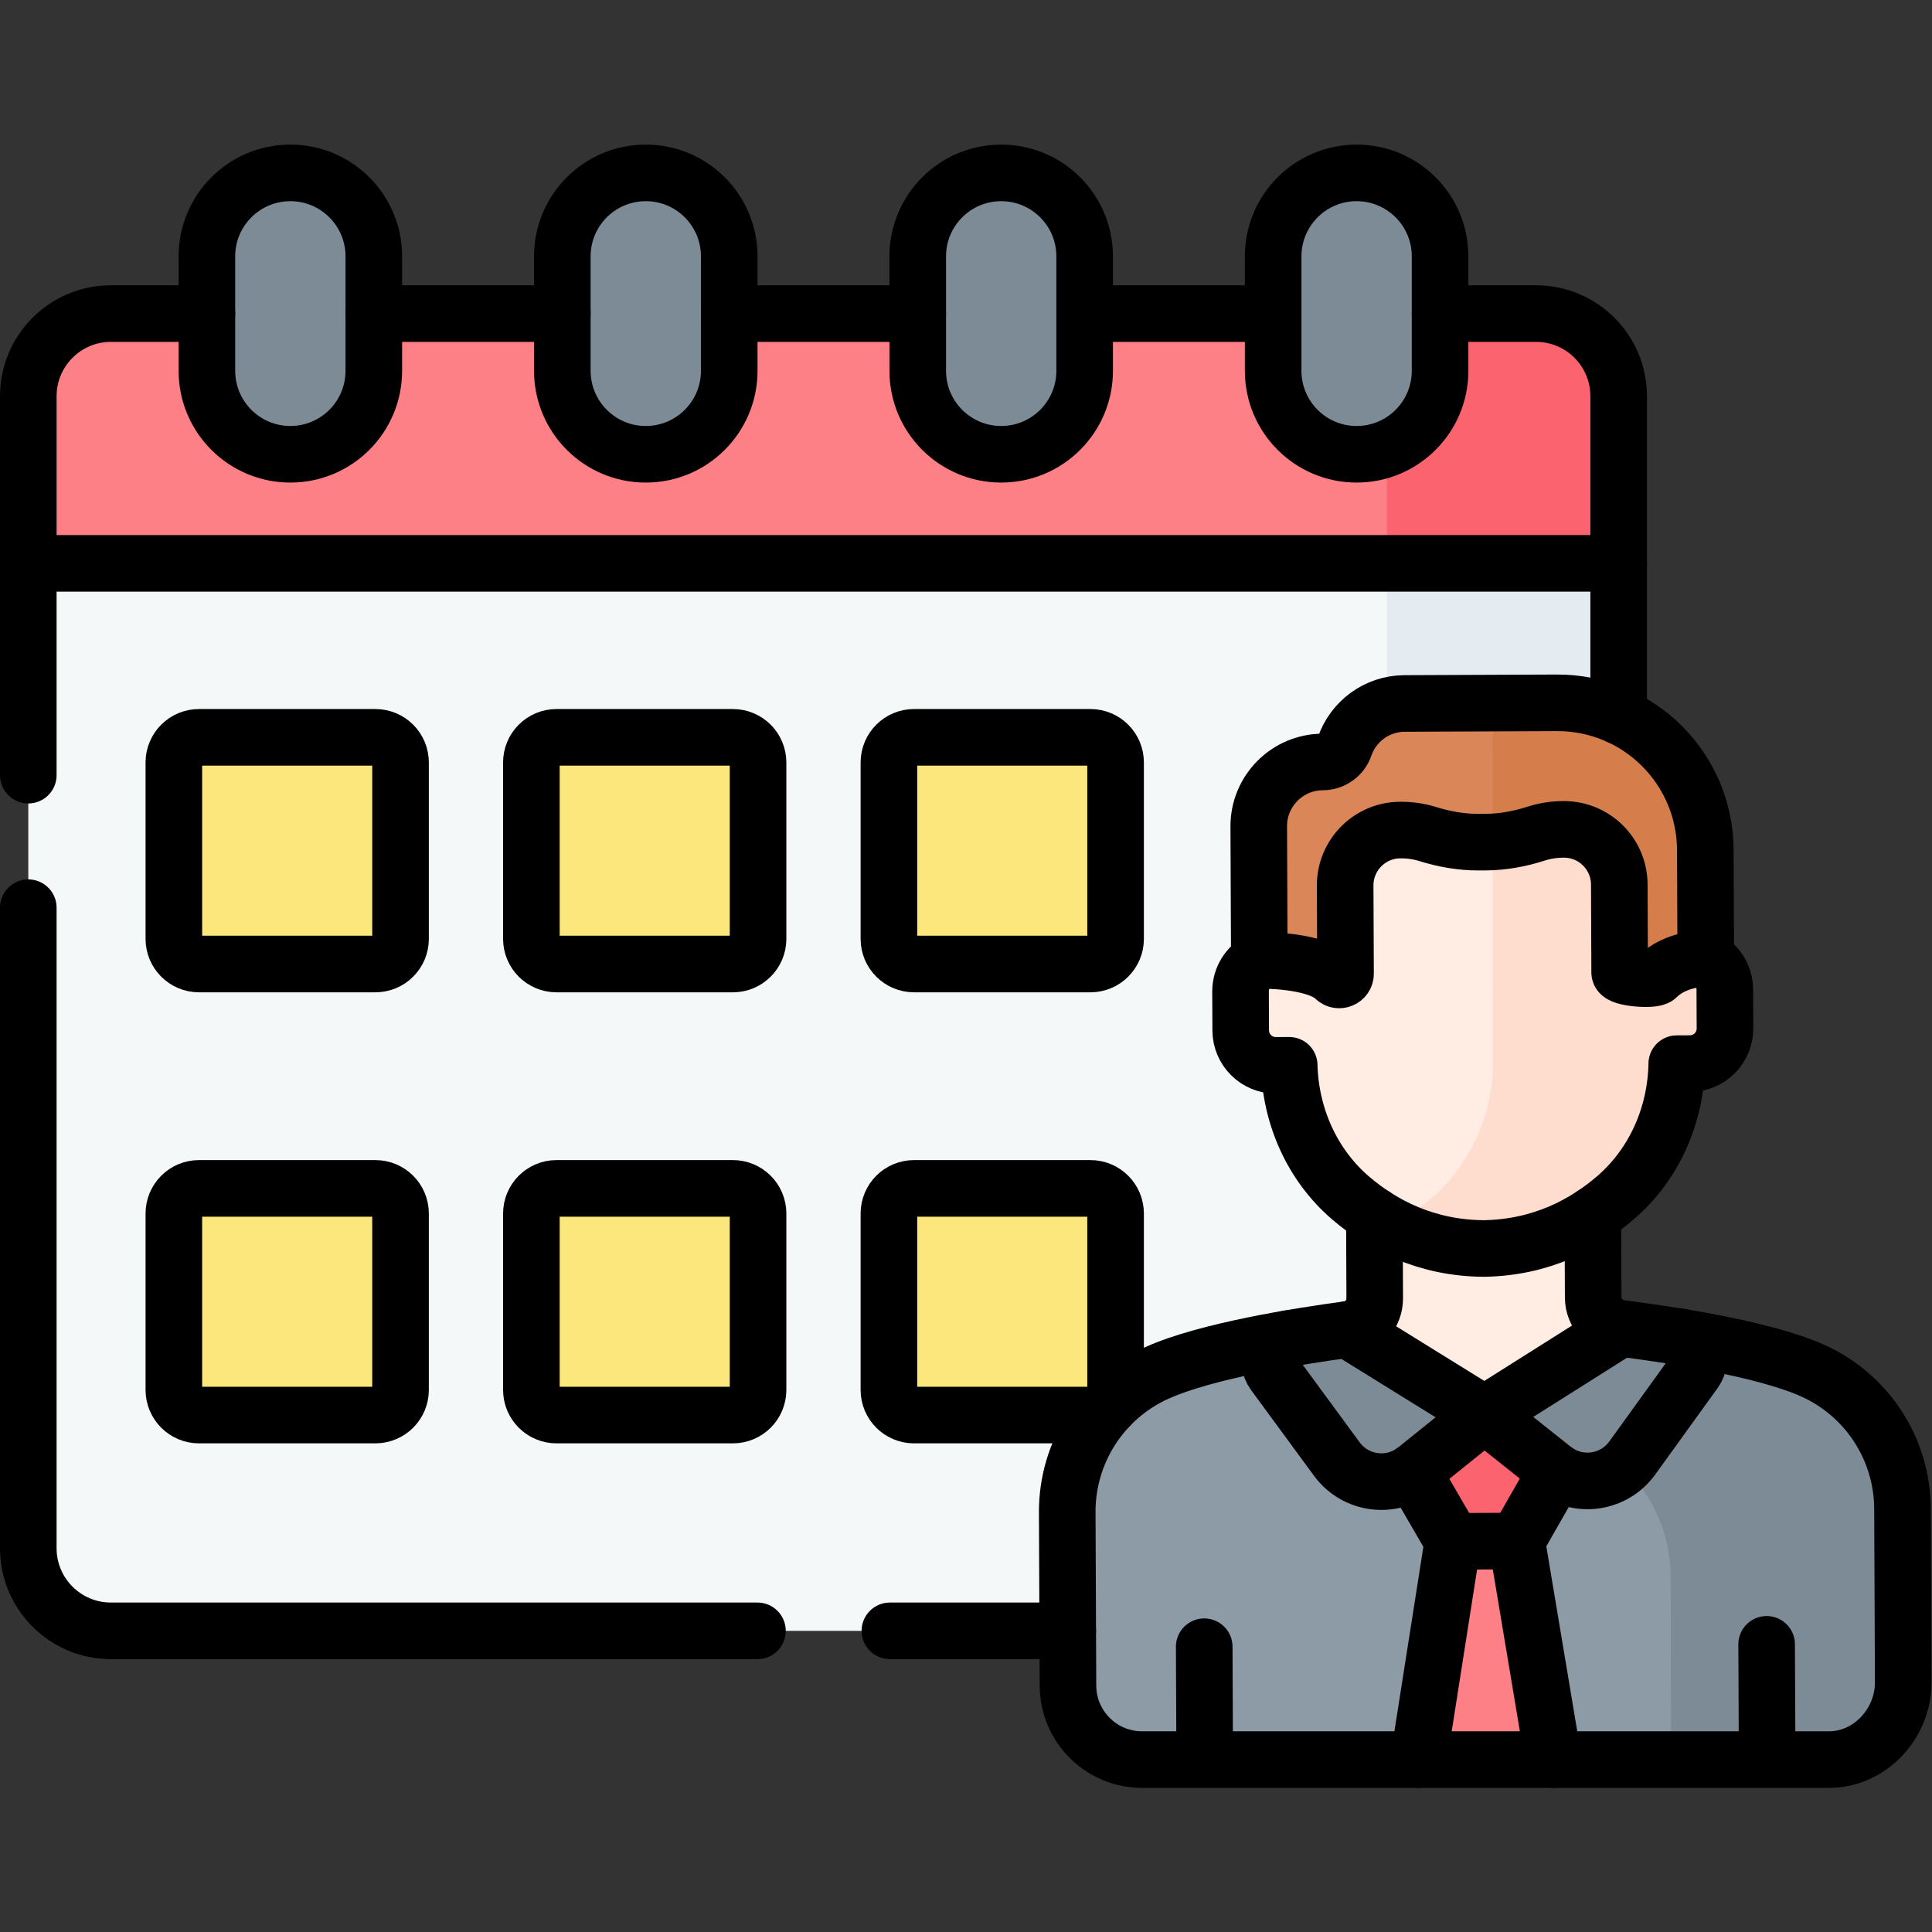<?xml version="1.0" encoding="UTF-8" standalone="no"?>
<!-- Created with Inkscape (http://www.inkscape.org/) -->

<svg
   version="1.1"
   id="svg7407"
   xml:space="preserve"
   width="682.667"
   height="682.667"
   viewBox="0 0 682.667 682.667"
   xmlns="http://www.w3.org/2000/svg"
   xmlns:svg="http://www.w3.org/2000/svg"><rect x="0" y="0" width="682.667" height="682.667" fill="#333333" stroke="none"/><defs
     id="defs7411"><clipPath
       clipPathUnits="userSpaceOnUse"
       id="clipPath7421"><path
         d="M 0,512 H 512 V 0 H 0 Z"
         id="path7419" /></clipPath></defs><g
     id="g7413"
     transform="matrix(1.333,0,0,-1.333,0,682.667)"><g
       id="g7415"><g
         id="g7417"
         clip-path="url(#clipPath7421)"><g
           id="g7423"
           transform="translate(7.5,101.737)"><path
             d="m 0,0 c 0,-12.099 9.808,-21.906 21.906,-21.906 h 377.762 c 12.099,0 21.906,9.807 21.906,21.906 v 261.052 l -47.345,14.383 H 47.345 L 0,261.052 Z"
             style="fill:#f4f8f8;fill-opacity:1;fill-rule:nonzero;stroke:none"
             id="path7425" /></g><g
           id="g7427"
           transform="translate(381.729,377.172)"><path
             d="m 0,0 h -14.1 v -275.435 c 0,-12.098 -9.807,-21.906 -21.906,-21.906 h 61.444 c 12.099,0 21.907,9.808 21.907,21.906 v 261.052 z"
             style="fill:#e5ecf1;fill-opacity:1;fill-rule:nonzero;stroke:none"
             id="path7429" /></g><g
           id="g7431"
           transform="translate(407.168,429.005)"><path
             d="m 0,0 h -377.762 c -12.098,0 -21.906,-9.808 -21.906,-21.906 v -44.31 H 21.906 v 44.31 C 21.906,-9.808 12.099,0 0,0"
             style="fill:#fc8086;fill-opacity:1;fill-rule:nonzero;stroke:none"
             id="path7433" /></g><g
           id="g7435"
           transform="translate(407.168,429.005)"><path
             d="m 0,0 h -61.441 c 12.096,-0.002 21.903,-9.809 21.903,-21.906 v -44.31 h 61.444 v 44.31 C 21.906,-9.808 12.099,0 0,0"
             style="fill:#fb636f;fill-opacity:1;fill-rule:nonzero;stroke:none"
             id="path7437" /></g><g
           id="g7439"
           transform="translate(76.968,391.71)"><path
             d="m 0,0 v 0 c -12.218,0 -22.123,9.905 -22.123,22.123 v 30.344 c 0,12.218 9.905,22.122 22.123,22.122 12.218,0 22.122,-9.904 22.122,-22.122 V 22.123 C 22.122,9.905 12.218,0 0,0"
             style="fill:#7c8b96;fill-opacity:1;fill-rule:nonzero;stroke:none"
             id="path7441" /></g><g
           id="g7443"
           transform="translate(171.181,391.71)"><path
             d="m 0,0 v 0 c -12.218,0 -22.122,9.905 -22.122,22.123 v 30.344 c 0,12.218 9.904,22.122 22.122,22.122 12.218,0 22.122,-9.904 22.122,-22.122 V 22.123 C 22.122,9.905 12.218,0 0,0"
             style="fill:#7c8b96;fill-opacity:1;fill-rule:nonzero;stroke:none"
             id="path7445" /></g><g
           id="g7447"
           transform="translate(265.394,391.71)"><path
             d="m 0,0 v 0 c -12.218,0 -22.122,9.905 -22.122,22.123 v 30.344 c 0,12.218 9.904,22.122 22.122,22.122 12.218,0 22.123,-9.904 22.123,-22.122 V 22.123 C 22.123,9.905 12.218,0 0,0"
             style="fill:#7c8b96;fill-opacity:1;fill-rule:nonzero;stroke:none"
             id="path7449" /></g><g
           id="g7451"
           transform="translate(359.607,391.71)"><path
             d="m 0,0 v 0 c -12.218,0 -22.122,9.905 -22.122,22.123 v 30.344 c 0,12.218 9.904,22.122 22.122,22.122 12.218,0 22.122,-9.904 22.122,-22.122 V 22.123 C 22.122,9.905 12.218,0 0,0"
             style="fill:#7c8b96;fill-opacity:1;fill-rule:nonzero;stroke:none"
             id="path7453" /></g><g
           id="g7455"
           transform="translate(99.507,256.59)"><path
             d="m 0,0 h -46.756 c -3.682,0 -6.667,2.984 -6.667,6.666 v 46.757 c 0,3.681 2.985,6.666 6.667,6.666 H 0 c 3.682,0 6.667,-2.985 6.667,-6.666 V 6.666 C 6.667,2.984 3.682,0 0,0"
             style="fill:#fbe77b;fill-opacity:1;fill-rule:nonzero;stroke:none"
             id="path7457" /></g><g
           id="g7459"
           transform="translate(194.279,256.59)"><path
             d="m 0,0 h -46.756 c -3.682,0 -6.667,2.984 -6.667,6.666 v 46.757 c 0,3.681 2.985,6.666 6.667,6.666 H 0 c 3.682,0 6.666,-2.985 6.666,-6.666 V 6.666 C 6.666,2.984 3.682,0 0,0"
             style="fill:#fbe77b;fill-opacity:1;fill-rule:nonzero;stroke:none"
             id="path7461" /></g><g
           id="g7463"
           transform="translate(289.052,256.59)"><path
             d="m 0,0 h -46.756 c -3.682,0 -6.667,2.984 -6.667,6.666 v 46.757 c 0,3.681 2.985,6.666 6.667,6.666 H 0 c 3.682,0 6.666,-2.985 6.666,-6.666 V 6.666 C 6.666,2.984 3.682,0 0,0"
             style="fill:#fbe77b;fill-opacity:1;fill-rule:nonzero;stroke:none"
             id="path7465" /></g><g
           id="g7467"
           transform="translate(99.507,137.028)"><path
             d="m 0,0 h -46.756 c -3.682,0 -6.667,2.984 -6.667,6.666 v 46.756 c 0,3.682 2.985,6.667 6.667,6.667 H 0 c 3.682,0 6.667,-2.985 6.667,-6.667 V 6.666 C 6.667,2.984 3.682,0 0,0"
             style="fill:#fbe77b;fill-opacity:1;fill-rule:nonzero;stroke:none"
             id="path7469" /></g><g
           id="g7471"
           transform="translate(194.279,137.028)"><path
             d="m 0,0 h -46.756 c -3.682,0 -6.667,2.984 -6.667,6.666 v 46.756 c 0,3.682 2.985,6.667 6.667,6.667 H 0 c 3.682,0 6.666,-2.985 6.666,-6.667 V 6.666 C 6.666,2.984 3.682,0 0,0"
             style="fill:#fbe77b;fill-opacity:1;fill-rule:nonzero;stroke:none"
             id="path7473" /></g><g
           id="g7475"
           transform="translate(289.052,137.028)"><path
             d="m 0,0 h -46.756 c -3.682,0 -6.667,2.984 -6.667,6.666 v 46.756 c 0,3.682 2.985,6.667 6.667,6.667 H 0 c 3.682,0 6.666,-2.985 6.666,-6.667 V 6.666 C 6.666,2.984 3.682,0 0,0"
             style="fill:#fbe77b;fill-opacity:1;fill-rule:nonzero;stroke:none"
             id="path7477" /></g><g
           id="g7479"
           transform="translate(429.581,160.016)"><path
             d="M 0,0 C -4.135,0.519 -7.243,4.021 -7.261,8.188 L -7.42,46.09 -65.333,45.846 -65.173,7.943 c 0.018,-4.167 -3.061,-7.695 -7.19,-8.249 0,0 -10.694,-36.548 36.335,-36.349 C 11.001,-36.457 0,0 0,0"
             style="fill:#ffece3;fill-opacity:1;fill-rule:nonzero;stroke:none"
             id="path7481" /></g><g
           id="g7483"
           transform="translate(447.865,259.096)"><path
             d="M 0,0 -3.503,-0.015 -3.521,4.1 -3.562,13.933 C -3.62,27.816 -9.377,41.246 -19.936,50.261 -28.215,57.328 -39.835,63.479 -55.152,63.585 -70.468,63.35 -82.037,57.102 -90.256,49.964 -100.738,40.86 -106.382,27.383 -106.323,13.499 l 0.042,-9.833 0.016,-4.113 -3.503,-0.015 c -5.135,-0.022 -9.281,-4.203 -9.259,-9.339 l 0.044,-10.304 c 0.021,-5.136 4.202,-9.283 9.337,-9.26 l 3.518,0.014 c 0.347,-13.495 6.072,-26.461 16.356,-35.24 8.278,-7.067 19.899,-13.219 35.216,-13.324 15.316,0.235 26.884,6.483 35.103,13.62 10.209,8.866 15.825,21.88 16.058,35.377 l 3.517,0.015 c 5.136,0.022 9.281,4.203 9.26,9.339 L 9.339,-9.26 C 9.317,-4.124 5.136,0.022 0,0"
             style="fill:#ffece3;fill-opacity:1;fill-rule:nonzero;stroke:none"
             id="path7485" /></g><g
           id="g7487"
           transform="translate(457.204,249.836)"><path
             d="m 0,0 c -0.022,5.136 -4.203,9.282 -9.339,9.26 l -3.503,-0.015 -0.017,4.114 -0.041,9.833 c -0.059,13.884 -5.816,27.314 -16.374,36.329 -7.745,6.611 -18.414,12.417 -32.297,13.227 l 0.153,-92.406 c -0.232,-13.497 -5.849,-26.511 -16.058,-35.377 -3.158,-2.742 -6.816,-5.35 -10.986,-7.539 6.791,-3.564 14.949,-6.015 24.566,-6.082 15.317,0.236 26.885,6.484 35.104,13.621 10.209,8.866 15.825,21.88 16.059,35.377 l 3.516,0.015 c 5.136,0.022 9.282,4.203 9.26,9.338 z"
             style="fill:#ffddce;fill-opacity:1;fill-rule:nonzero;stroke:none"
             id="path7489" /></g><g
           id="g7491"
           transform="translate(484.933,45.701)"><path
             d="m 0,0 c 10.853,0.046 19.613,9.648 19.567,20.501 l -0.194,45.997 c -0.067,15.924 -9.5,30.316 -24.074,36.732 -13.269,5.841 -38.32,9.537 -50.651,11.084 l -36.086,-22.782 -36.277,22.477 c -12.318,-1.652 -37.337,-5.558 -50.556,-11.51 -14.519,-6.539 -23.831,-21.011 -23.763,-36.935 l 0.193,-45.997 C -201.795,8.715 -192.96,-0.046 -182.107,0 Z"
             style="fill:#8c9ba6;fill-opacity:1;fill-rule:nonzero;stroke:none"
             id="path7493" /></g><g
           id="g7495"
           transform="translate(504.306,112.199)"><path
             d="m 0,0 c -0.067,15.924 -9.5,30.316 -24.075,36.732 -13.268,5.841 -38.319,9.537 -50.65,11.084 l -35.154,-22.193 c 9.028,-1.81 18.033,-4.105 24.359,-6.891 14.576,-6.416 24.008,-20.808 24.076,-36.732 l 0.117,-48.498 h 41.954 c 10.852,0.046 19.613,9.648 19.567,20.501 z"
             style="fill:#7c8b96;fill-opacity:1;fill-rule:nonzero;stroke:none"
             id="path7497" /></g><g
           id="g7499"
           transform="translate(412.71,325.825)"><path
             d="m 0,0 -40.388,-0.17 c -7.373,-0.031 -13.619,-4.784 -15.892,-11.382 -0.852,-2.472 -3.202,-4.115 -5.818,-4.127 -9.399,-0.039 -16.987,-7.691 -16.947,-17.091 l 0.149,-35.487 c 0,0 14.933,0.24 20.005,-4.72 1.067,-1.043 2.858,-0.296 2.851,1.195 l -0.098,23.329 c -0.034,8.1 6.504,14.694 14.605,14.728 l 0.177,0.001 c 2.426,0.011 4.827,-0.353 7.125,-1.066 4.371,-1.356 8.893,-2.162 13.47,-2.143 l 1.813,0.008 c 4.576,0.019 9.092,0.862 13.451,2.256 2.292,0.731 4.689,1.116 7.116,1.127 h 0.177 c 8.1,0.034 14.694,-6.504 14.728,-14.604 l 0.099,-23.33 c 0.006,-1.491 8.895,-2.192 9.952,-1.14 5.03,5.002 12.873,4.858 12.873,4.858 l -0.121,28.762 C 39.235,-17.368 21.628,0.091 0,0"
             style="fill:#da8659;fill-opacity:1;fill-rule:nonzero;stroke:none"
             id="path7501" /></g><g
           id="g7503"
           transform="translate(452.037,286.828)"><path
             d="M 0,0 C -0.092,21.629 -17.699,39.088 -39.327,38.997 L -56.41,38.925 -56.349,2.133 c 3.917,0.211 7.779,0.998 11.525,2.195 2.291,0.733 4.689,1.116 7.117,1.127 h 0.176 c 8.099,0.034 14.694,-6.504 14.728,-14.604 l 0.098,-23.33 c 0.007,-1.491 8.895,-2.192 9.953,-1.14 5.03,5.002 12.873,4.857 12.873,4.857 z"
             style="fill:#d57e4b;fill-opacity:1;fill-rule:nonzero;stroke:none"
             id="path7505" /></g><g
           id="g7507"
           transform="translate(337.69,148.079)"><path
             d="m 0,0 16.679,-22.72 c 4.932,-6.719 14.474,-7.967 20.968,-2.74 L 55.804,-10.846 19.527,11.631 C 15.377,11.075 9.786,10.263 3.69,9.202 -0.57,8.461 -2.559,3.486 0,0"
             style="fill:#7c8b96;fill-opacity:1;fill-rule:nonzero;stroke:none"
             id="path7509" /></g><g
           id="g7511"
           transform="translate(449.2,148.548)"><path
             d="m 0,0 -16.529,-22.904 c -4.886,-6.771 -14.438,-8.087 -20.973,-2.89 l -18.204,14.48 36.087,22.782 c 4.153,-0.522 9.75,-1.286 15.853,-2.295 C 0.502,8.467 2.532,3.508 0,0"
             style="fill:#7c8b96;fill-opacity:1;fill-rule:nonzero;stroke:none"
             id="path7513" /></g><g
           id="g7515"
           transform="translate(411.698,122.754)"><path
             d="M 0,0 -18.204,14.479 -36.36,-0.135 c -0.29,-0.233 -0.594,-0.438 -0.896,-0.646 l 10.682,-18.408 16.928,0.071 10.552,18.472 C 0.601,-0.438 0.294,-0.233 0,0"
             style="fill:#fb636f;fill-opacity:1;fill-rule:nonzero;stroke:none"
             id="path7517" /></g><g
           id="g7519"
           transform="translate(411.744,45.701)"><path
             d="M 0,0 -9.691,57.934 -26.62,57.861 -35.702,0 Z"
             style="fill:#fc8086;fill-opacity:1;fill-rule:nonzero;stroke:none"
             id="path7521" /></g><g
           id="g7523"
           transform="translate(402.053,103.635)"><path
             d="M 0,0 -16.929,-0.072"
             style="fill:none;stroke:#000000;stroke-width:15;stroke-linecap:round;stroke-linejoin:round;stroke-miterlimit:10;stroke-dasharray:none;stroke-opacity:1"
             id="path7525" /></g><g
           id="g7527"
           transform="translate(319.337,45.772)"><path
             d="M 0,0 -0.126,29.851"
             style="fill:none;stroke:#000000;stroke-width:15;stroke-linecap:round;stroke-linejoin:round;stroke-miterlimit:10;stroke-dasharray:none;stroke-opacity:1"
             id="path7529" /></g><g
           id="g7531"
           transform="translate(468.421,46.399)"><path
             d="M 0,0 -0.126,29.852"
             style="fill:none;stroke:#000000;stroke-width:15;stroke-linecap:round;stroke-linejoin:round;stroke-miterlimit:10;stroke-dasharray:none;stroke-opacity:1"
             id="path7533" /></g><g
           id="g7535"
           transform="translate(412.71,325.825)"><path
             d="m 0,0 -40.388,-0.17 c -7.373,-0.031 -13.619,-4.784 -15.892,-11.382 -0.852,-2.472 -3.202,-4.115 -5.818,-4.127 -9.399,-0.039 -16.987,-7.691 -16.947,-17.091 l 0.149,-35.487 c 0,0 14.933,0.24 20.005,-4.72 1.067,-1.043 2.858,-0.296 2.851,1.195 l -0.098,23.329 c -0.034,8.1 6.504,14.694 14.605,14.728 l 0.177,0.001 c 2.426,0.011 4.827,-0.353 7.125,-1.066 4.371,-1.356 8.893,-2.162 13.47,-2.143 l 1.813,0.008 c 4.576,0.019 9.092,0.862 13.451,2.256 2.292,0.731 4.689,1.116 7.116,1.127 h 0.177 c 8.1,0.034 14.694,-6.504 14.728,-14.604 l 0.099,-23.33 c 0.006,-1.491 8.895,-2.192 9.952,-1.14 5.03,5.002 12.873,4.858 12.873,4.858 l -0.121,28.762 C 39.235,-17.368 21.628,0.091 0,0 Z"
             style="fill:none;stroke:#000000;stroke-width:15;stroke-linecap:round;stroke-linejoin:round;stroke-miterlimit:10;stroke-dasharray:none;stroke-opacity:1"
             id="path7537" /></g><g
           id="g7539"
           transform="translate(341.381,157.281)"><path
             d="m 0,0 c -4.261,-0.741 -6.249,-5.716 -3.69,-9.202 l 16.678,-22.72 c 4.933,-6.72 14.475,-7.967 20.969,-2.74 l 18.156,14.614"
             style="fill:none;stroke:#000000;stroke-width:15;stroke-linecap:round;stroke-linejoin:round;stroke-miterlimit:10;stroke-dasharray:none;stroke-opacity:1"
             id="path7541" /></g><g
           id="g7543"
           transform="translate(445.435,157.721)"><path
             d="m 0,0 c 4.268,-0.706 6.298,-5.665 3.766,-9.173 l -16.53,-22.904 c -4.885,-6.771 -14.437,-8.087 -20.972,-2.89 l -18.204,14.48"
             style="fill:none;stroke:#000000;stroke-width:15;stroke-linecap:round;stroke-linejoin:round;stroke-miterlimit:10;stroke-dasharray:none;stroke-opacity:1"
             id="path7545" /></g><g
           id="g7547"
           transform="translate(333.825,257.568)"><path
             d="m 0,0 c -2.975,-1.562 -5.003,-4.681 -4.987,-8.273 l 0.044,-10.305 c 0.021,-5.136 4.202,-9.282 9.338,-9.26 l 3.516,0.015 c 0.347,-13.495 6.073,-26.461 16.357,-35.24 8.278,-7.068 19.899,-13.218 35.216,-13.325 15.316,0.236 26.884,6.484 35.103,13.62 10.209,8.867 15.825,21.88 16.059,35.377 l 3.516,0.015 c 5.136,0.022 9.281,4.203 9.26,9.339 l -0.043,10.305 c -0.016,3.592 -2.069,6.695 -5.058,8.231"
             style="fill:none;stroke:#000000;stroke-width:15;stroke-linecap:round;stroke-linejoin:round;stroke-miterlimit:10;stroke-dasharray:none;stroke-opacity:1"
             id="path7549" /></g><g
           id="g7551"
           transform="translate(429.581,160.016)"><path
             d="M 0,0 C -4.135,0.519 -7.243,4.021 -7.261,8.188 L -7.353,30.091"
             style="fill:none;stroke:#000000;stroke-width:15;stroke-linecap:round;stroke-linejoin:round;stroke-miterlimit:10;stroke-dasharray:none;stroke-opacity:1"
             id="path7553" /></g><g
           id="g7555"
           transform="translate(364.316,189.862)"><path
             d="m 0,0 0.092,-21.903 c 0.017,-4.167 -3.061,-7.696 -7.191,-8.249"
             style="fill:none;stroke:#000000;stroke-width:15;stroke-linecap:round;stroke-linejoin:round;stroke-miterlimit:10;stroke-dasharray:none;stroke-opacity:1"
             id="path7557" /></g><g
           id="g7559"
           transform="translate(235.89,79.831)"><path
             d="M 0,0 H 47.141"
             style="fill:none;stroke:#000000;stroke-width:15;stroke-linecap:round;stroke-linejoin:round;stroke-miterlimit:10;stroke-dasharray:none;stroke-opacity:1"
             id="path7561" /></g><g
           id="g7563"
           transform="translate(7.5,271.522)"><path
             d="m 0,0 v -169.785 c 0,-12.099 9.808,-21.906 21.906,-21.906 h 171.378"
             style="fill:none;stroke:#000000;stroke-width:15;stroke-linecap:round;stroke-linejoin:round;stroke-miterlimit:10;stroke-dasharray:none;stroke-opacity:1"
             id="path7565" /></g><g
           id="g7567"
           transform="translate(7.5,362.789)"><path
             d="M 0,0 V -56.137"
             style="fill:none;stroke:#000000;stroke-width:15;stroke-linecap:round;stroke-linejoin:round;stroke-miterlimit:10;stroke-dasharray:none;stroke-opacity:1"
             id="path7569" /></g><g
           id="g7571"
           transform="translate(429.074,322.316)"><path
             d="M 0,0 V 40.473"
             style="fill:none;stroke:#000000;stroke-width:15;stroke-linecap:round;stroke-linejoin:round;stroke-miterlimit:10;stroke-dasharray:none;stroke-opacity:1"
             id="path7573" /></g><g
           id="g7575"
           transform="translate(402.053,103.636)"><path
             d="M 0,0 10.552,18.472"
             style="fill:none;stroke:#000000;stroke-width:15;stroke-linecap:round;stroke-linejoin:round;stroke-miterlimit:10;stroke-dasharray:none;stroke-opacity:1"
             id="path7577" /></g><g
           id="g7579"
           transform="translate(374.442,121.973)"><path
             d="M 0,0 10.682,-18.408"
             style="fill:none;stroke:#000000;stroke-width:15;stroke-linecap:round;stroke-linejoin:round;stroke-miterlimit:10;stroke-dasharray:none;stroke-opacity:1"
             id="path7581" /></g><g
           id="g7583"
           transform="translate(54.845,429.005)"><path
             d="m 0,0 h -25.438 c -12.099,0 -21.907,-9.808 -21.907,-21.906 v -44.31 h 421.574 v 44.31 C 374.229,-9.808 364.422,0 352.323,0 h -25.438"
             style="fill:none;stroke:#000000;stroke-width:15;stroke-linecap:round;stroke-linejoin:round;stroke-miterlimit:10;stroke-dasharray:none;stroke-opacity:1"
             id="path7585" /></g><g
           id="g7587"
           transform="translate(149.059,429.005)"><path
             d="M 0,0 H -49.969"
             style="fill:none;stroke:#000000;stroke-width:15;stroke-linecap:round;stroke-linejoin:round;stroke-miterlimit:10;stroke-dasharray:none;stroke-opacity:1"
             id="path7589" /></g><g
           id="g7591"
           transform="translate(243.272,429.005)"><path
             d="M 0,0 H -49.969"
             style="fill:none;stroke:#000000;stroke-width:15;stroke-linecap:round;stroke-linejoin:round;stroke-miterlimit:10;stroke-dasharray:none;stroke-opacity:1"
             id="path7593" /></g><g
           id="g7595"
           transform="translate(337.485,429.005)"><path
             d="M 0,0 H -49.969"
             style="fill:none;stroke:#000000;stroke-width:15;stroke-linecap:round;stroke-linejoin:round;stroke-miterlimit:10;stroke-dasharray:none;stroke-opacity:1"
             id="path7597" /></g><g
           id="g7599"
           transform="translate(99.507,256.59)"><path
             d="m 0,0 h -46.756 c -3.682,0 -6.667,2.984 -6.667,6.666 v 46.757 c 0,3.681 2.985,6.666 6.667,6.666 H 0 c 3.682,0 6.667,-2.985 6.667,-6.666 V 6.666 C 6.667,2.984 3.682,0 0,0 Z"
             style="fill:none;stroke:#000000;stroke-width:15;stroke-linecap:round;stroke-linejoin:round;stroke-miterlimit:10;stroke-dasharray:none;stroke-opacity:1"
             id="path7601" /></g><g
           id="g7603"
           transform="translate(194.279,256.59)"><path
             d="m 0,0 h -46.756 c -3.682,0 -6.667,2.984 -6.667,6.666 v 46.757 c 0,3.681 2.985,6.666 6.667,6.666 H 0 c 3.682,0 6.666,-2.985 6.666,-6.666 V 6.666 C 6.666,2.984 3.682,0 0,0 Z"
             style="fill:none;stroke:#000000;stroke-width:15;stroke-linecap:round;stroke-linejoin:round;stroke-miterlimit:10;stroke-dasharray:none;stroke-opacity:1"
             id="path7605" /></g><g
           id="g7607"
           transform="translate(289.052,256.59)"><path
             d="m 0,0 h -46.756 c -3.682,0 -6.667,2.984 -6.667,6.666 v 46.757 c 0,3.681 2.985,6.666 6.667,6.666 H 0 c 3.682,0 6.666,-2.985 6.666,-6.666 V 6.666 C 6.666,2.984 3.682,0 0,0 Z"
             style="fill:none;stroke:#000000;stroke-width:15;stroke-linecap:round;stroke-linejoin:round;stroke-miterlimit:10;stroke-dasharray:none;stroke-opacity:1"
             id="path7609" /></g><g
           id="g7611"
           transform="translate(99.507,137.028)"><path
             d="m 0,0 h -46.756 c -3.682,0 -6.667,2.984 -6.667,6.666 v 46.756 c 0,3.682 2.985,6.667 6.667,6.667 H 0 c 3.682,0 6.667,-2.985 6.667,-6.667 V 6.666 C 6.667,2.984 3.682,0 0,0 Z"
             style="fill:none;stroke:#000000;stroke-width:15;stroke-linecap:round;stroke-linejoin:round;stroke-miterlimit:10;stroke-dasharray:none;stroke-opacity:1"
             id="path7613" /></g><g
           id="g7615"
           transform="translate(194.279,137.028)"><path
             d="m 0,0 h -46.756 c -3.682,0 -6.667,2.984 -6.667,6.666 v 46.756 c 0,3.682 2.985,6.667 6.667,6.667 H 0 c 3.682,0 6.666,-2.985 6.666,-6.667 V 6.666 C 6.666,2.984 3.682,0 0,0 Z"
             style="fill:none;stroke:#000000;stroke-width:15;stroke-linecap:round;stroke-linejoin:round;stroke-miterlimit:10;stroke-dasharray:none;stroke-opacity:1"
             id="path7617" /></g><g
           id="g7619"
           transform="translate(289.052,137.028)"><path
             d="m 0,0 h -46.756 c -3.682,0 -6.667,2.984 -6.667,6.666 v 46.756 c 0,3.682 2.985,6.667 6.667,6.667 H 0 c 3.682,0 6.666,-2.985 6.666,-6.667 V 6.666 C 6.666,2.984 3.682,0 0,0 Z"
             style="fill:none;stroke:#000000;stroke-width:15;stroke-linecap:round;stroke-linejoin:round;stroke-miterlimit:10;stroke-dasharray:none;stroke-opacity:1"
             id="path7621" /></g><g
           id="g7623"
           transform="translate(76.968,391.71)"><path
             d="m 0,0 v 0 c -12.218,0 -22.123,9.905 -22.123,22.123 v 30.344 c 0,12.218 9.905,22.122 22.123,22.122 12.218,0 22.122,-9.904 22.122,-22.122 V 22.123 C 22.122,9.905 12.218,0 0,0 Z"
             style="fill:none;stroke:#000000;stroke-width:15;stroke-linecap:round;stroke-linejoin:round;stroke-miterlimit:10;stroke-dasharray:none;stroke-opacity:1"
             id="path7625" /></g><g
           id="g7627"
           transform="translate(171.181,391.71)"><path
             d="m 0,0 v 0 c -12.218,0 -22.122,9.905 -22.122,22.123 v 30.344 c 0,12.218 9.904,22.122 22.122,22.122 12.218,0 22.122,-9.904 22.122,-22.122 V 22.123 C 22.122,9.905 12.218,0 0,0 Z"
             style="fill:none;stroke:#000000;stroke-width:15;stroke-linecap:round;stroke-linejoin:round;stroke-miterlimit:10;stroke-dasharray:none;stroke-opacity:1"
             id="path7629" /></g><g
           id="g7631"
           transform="translate(265.394,391.71)"><path
             d="m 0,0 v 0 c -12.218,0 -22.122,9.905 -22.122,22.123 v 30.344 c 0,12.218 9.904,22.122 22.122,22.122 12.218,0 22.123,-9.904 22.123,-22.122 V 22.123 C 22.123,9.905 12.218,0 0,0 Z"
             style="fill:none;stroke:#000000;stroke-width:15;stroke-linecap:round;stroke-linejoin:round;stroke-miterlimit:10;stroke-dasharray:none;stroke-opacity:1"
             id="path7633" /></g><g
           id="g7635"
           transform="translate(359.607,391.71)"><path
             d="m 0,0 v 0 c -12.218,0 -22.122,9.905 -22.122,22.123 v 30.344 c 0,12.218 9.904,22.122 22.122,22.122 12.218,0 22.122,-9.904 22.122,-22.122 V 22.123 C 22.122,9.905 12.218,0 0,0 Z"
             style="fill:none;stroke:#000000;stroke-width:15;stroke-linecap:round;stroke-linejoin:round;stroke-miterlimit:10;stroke-dasharray:none;stroke-opacity:1"
             id="path7637" /></g><g
           id="g7639"
           transform="translate(484.933,45.701)"><path
             d="m 0,0 c 10.853,0.046 19.613,9.648 19.567,20.501 l -0.194,45.997 c -0.067,15.924 -9.5,30.316 -24.074,36.732 -13.269,5.841 -38.32,9.537 -50.651,11.084 l -36.086,-22.782 -36.277,22.477 c -12.318,-1.652 -37.337,-5.558 -50.556,-11.51 -14.519,-6.539 -23.831,-21.011 -23.763,-36.935 l 0.193,-45.997 C -201.795,8.715 -192.96,-0.046 -182.107,0 Z"
             style="fill:none;stroke:#000000;stroke-width:15;stroke-linecap:round;stroke-linejoin:round;stroke-miterlimit:10;stroke-dasharray:none;stroke-opacity:1"
             id="path7641" /></g><g
           id="g7643"
           transform="translate(385.124,103.562)"><path
             d="M 0,0 -9.082,-57.861"
             style="fill:none;stroke:#000000;stroke-width:15;stroke-linecap:round;stroke-linejoin:round;stroke-miterlimit:10;stroke-dasharray:none;stroke-opacity:1"
             id="path7645" /></g><g
           id="g7647"
           transform="translate(411.744,45.701)"><path
             d="M 0,0 -9.691,57.934"
             style="fill:none;stroke:#000000;stroke-width:15;stroke-linecap:round;stroke-linejoin:round;stroke-miterlimit:10;stroke-dasharray:none;stroke-opacity:1"
             id="path7649" /></g></g></g></g></svg>
